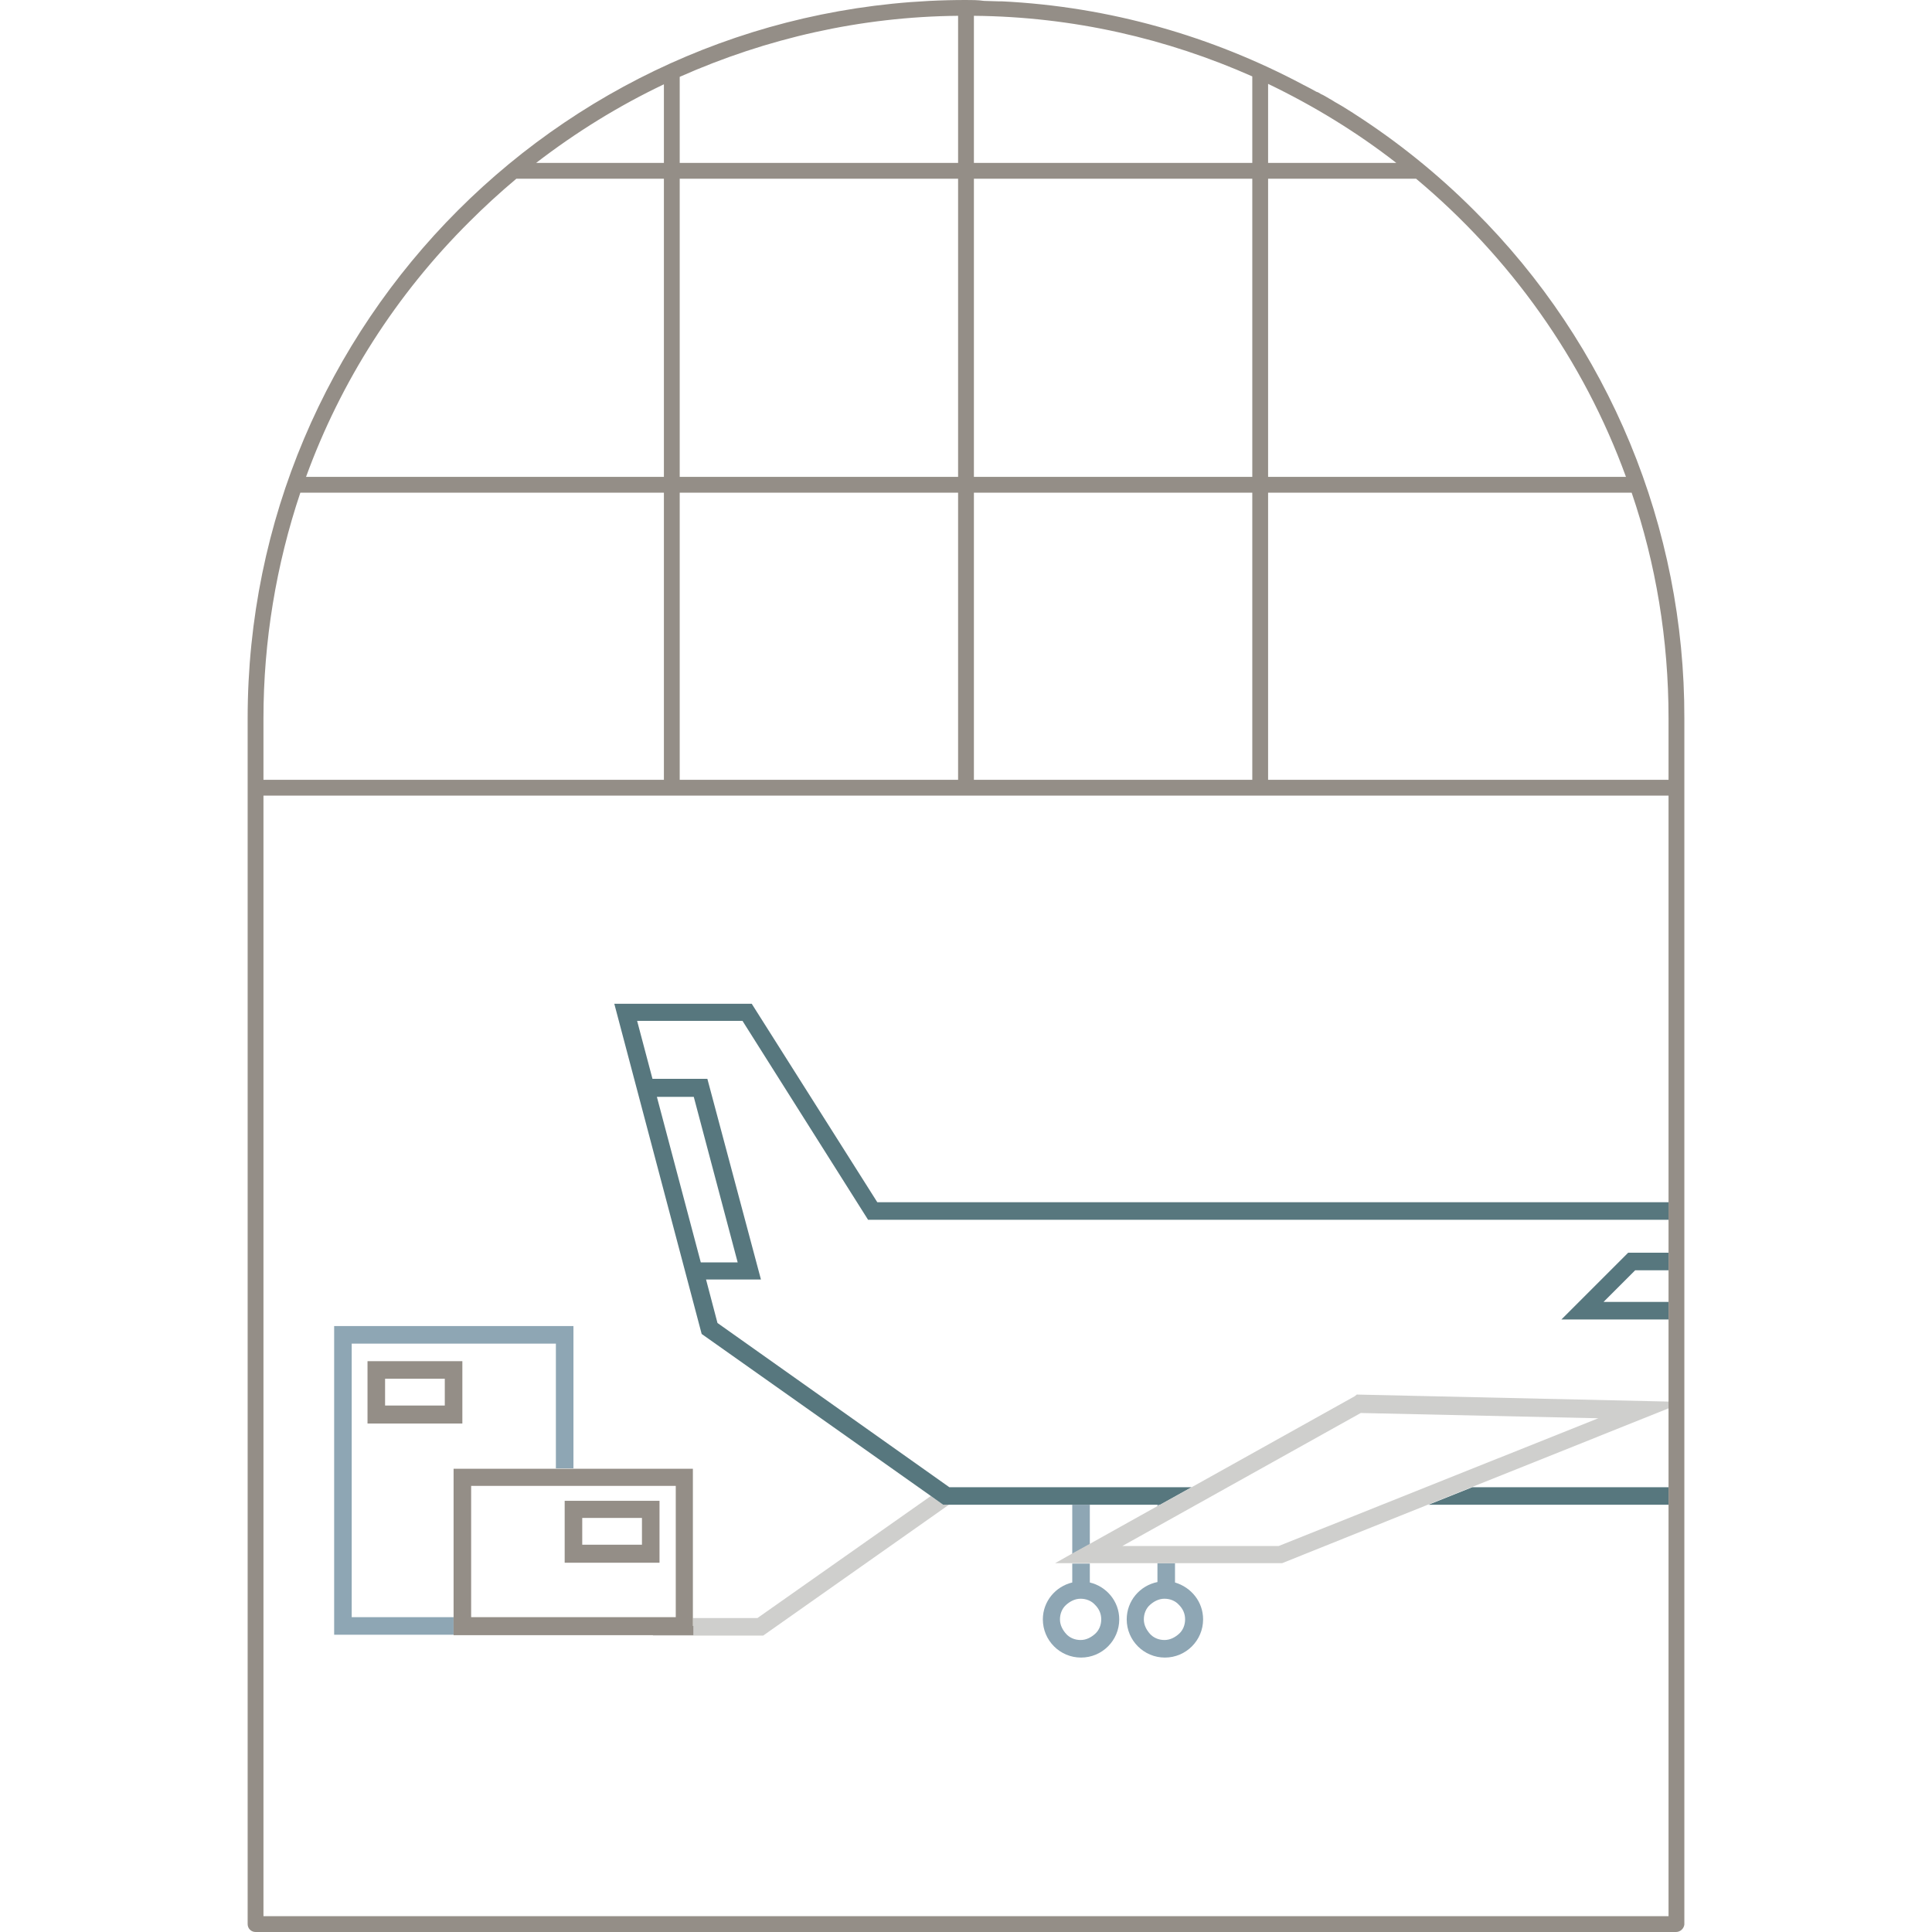 <svg width="164" height="164" viewBox="0 0 164 164" fill="none" xmlns="http://www.w3.org/2000/svg">
<g clip-path="url(#clip0_18_1693)">
<path d="M79.018 126.988L64.296 137.35H58.816V138.021V138.766H55.425V138.841H64.78L80.546 127.734H80.062L79.018 126.988Z" fill="#CFCFCD"/>
<path d="M92.511 127.734H91.02V131.908L92.511 131.088V127.734Z" fill="#8EA6B4"/>
<path d="M91.02 134.331C89.604 134.666 88.523 135.934 88.523 137.462C88.523 139.251 89.976 140.705 91.765 140.705C93.555 140.705 95.008 139.251 95.008 137.462C95.008 135.934 93.927 134.666 92.511 134.331V132.728H91.02V134.331ZM93.48 137.462C93.48 137.946 93.294 138.394 92.958 138.692C92.623 138.99 92.213 139.214 91.728 139.214C91.244 139.214 90.796 139.027 90.498 138.692C90.2 138.356 89.976 137.946 89.976 137.462C89.976 136.977 90.163 136.53 90.498 136.232C90.834 135.934 91.244 135.71 91.728 135.71C92.213 135.71 92.66 135.896 92.958 136.232C93.294 136.567 93.48 136.977 93.48 137.462Z" fill="#8EA6B4"/>
<path d="M98.251 134.294C96.76 134.592 95.642 135.896 95.642 137.462C95.642 139.251 97.096 140.705 98.885 140.705C100.674 140.705 102.127 139.251 102.127 137.462C102.127 135.971 101.121 134.741 99.742 134.331V132.691H98.251V134.294ZM100.599 137.462C100.599 137.946 100.413 138.394 100.077 138.692C99.742 138.99 99.332 139.214 98.847 139.214C98.363 139.214 97.915 139.027 97.617 138.692C97.319 138.356 97.096 137.946 97.096 137.462C97.096 136.977 97.282 136.53 97.617 136.232C97.953 135.934 98.363 135.71 98.847 135.71C99.332 135.71 99.779 135.896 100.077 136.232C100.413 136.567 100.599 136.977 100.599 137.462Z" fill="#8EA6B4"/>
<path d="M98.437 127.734H98.251V127.883L98.437 127.734Z" fill="#8EA6B4"/>
<path d="M63.811 85.205H63.401H52.145L59.562 113.235L79.018 126.988L80.062 127.734H80.546H91.02H92.511H98.251H98.475L101.158 126.243H80.584L60.904 112.303L59.934 108.613H64.594L60.046 91.579H55.387L54.083 86.659H63.028L73.688 103.544H141.674V102.053H74.471L63.811 85.205ZM55.76 93.107H58.891L62.618 107.159H59.487L55.76 93.107Z" fill="#57777E"/>
<path d="M124.975 126.243L121.248 127.734H139.027H141.636V126.243H139.027H124.975Z" fill="#57777E"/>
<path d="M132.542 112.005H141.636V110.514H136.12L138.804 107.83H141.636V106.339H138.207L132.542 112.005Z" fill="#57777E"/>
<path d="M29.855 137.275V114.055H47.187V124.64H48.678V112.564H28.365V138.766H38.503V137.275H29.855Z" fill="#8EA6B4"/>
<path d="M58.816 138.021V137.35V124.677H48.678H47.187H38.503V137.313V138.804H48.715H55.425H58.854V138.021H58.816ZM39.994 126.131H57.363V137.275H47.933H39.994V126.131Z" fill="#948E87"/>
<path d="M114.986 118.527L101.158 126.243L98.475 127.734L98.251 127.845L92.511 131.051L91.02 131.871L89.566 132.691H91.02H92.511H98.251H99.742H108.836L121.285 127.696L125.013 126.205L141.674 119.534V118.975L115.173 118.378L114.986 118.527ZM135.673 120.391L108.538 131.237H95.269L115.508 119.944L135.673 120.391Z" fill="#CFCFCD"/>
<path d="M55.984 132.654V131.908V127.398H47.933V132.654H55.984ZM49.424 128.852H54.493V131.125H49.424V128.852Z" fill="#948E87"/>
<path d="M31.197 120.838H39.248V120.093V115.545H31.197V120.838ZM32.688 117.036H37.757V119.31H32.688V117.036Z" fill="#948E87"/>
<path d="M142.978 66.867V60.978C143.015 44.802 136.605 29.259 125.125 17.854C121.994 14.723 118.602 12.002 114.949 9.654C114.912 9.616 114.875 9.616 114.837 9.579C114.539 9.393 114.241 9.206 113.943 9.02C113.794 8.945 113.645 8.834 113.495 8.759C113.272 8.647 113.085 8.498 112.862 8.386C112.601 8.237 112.377 8.088 112.116 7.976C112.005 7.902 111.893 7.827 111.744 7.79C111.408 7.604 111.073 7.417 110.7 7.231C110.663 7.231 110.625 7.194 110.625 7.194C102.91 3.094 94.225 0.559 85.019 0.112C84.907 0.112 84.833 0.112 84.721 0.112C84.311 0.112 83.938 0.075 83.528 0.075C83.006 0 82.522 0 82 0C48.306 0 21.022 27.284 21.022 60.978V66.867V163.329C21.022 163.702 21.32 164 21.693 164H142.27C142.643 164 142.941 163.702 142.978 163.366V66.867ZM39.845 18.823C41.112 17.555 42.454 16.326 43.833 15.17H56.356V40.478H25.979C28.924 32.39 33.62 25.01 39.845 18.823ZM57.698 6.523C65.078 3.243 73.092 1.416 81.329 1.342V13.828H57.698V6.523ZM56.356 13.828H45.51C48.902 11.219 52.517 8.983 56.356 7.156V13.828ZM82.671 1.342C91.095 1.416 99.071 3.28 106.302 6.485V13.828H82.671V1.342ZM107.644 7.119C111.52 8.983 115.173 11.219 118.527 13.828H107.644V7.119ZM106.302 15.17V40.478H82.671V15.17H106.302ZM107.644 15.17H120.205C128.181 21.842 134.405 30.526 138.021 40.478H107.644V15.17ZM57.698 15.17H81.329V40.478H57.698V15.17ZM81.329 41.82V66.196H57.698V41.82H81.329ZM82.671 41.82H106.302V66.196H82.671V41.82ZM107.644 41.82H138.505C140.555 47.821 141.636 54.269 141.636 60.978V66.196H107.644V41.82ZM22.364 60.978C22.364 54.418 23.445 47.933 25.495 41.82H56.356V66.196H22.364V60.978ZM22.364 162.658V67.538H141.636V102.09V103.581V106.339V107.83V110.514V112.005V119.012V119.571V126.243V127.734V162.658H22.364Z" fill="#948E87"/>
</g>
<defs>
<clipPath id="clip0_18_1693">
<rect width="121.956" height="164" fill="white" transform="translate(21.022)"/>
</clipPath>
</defs>
</svg>
